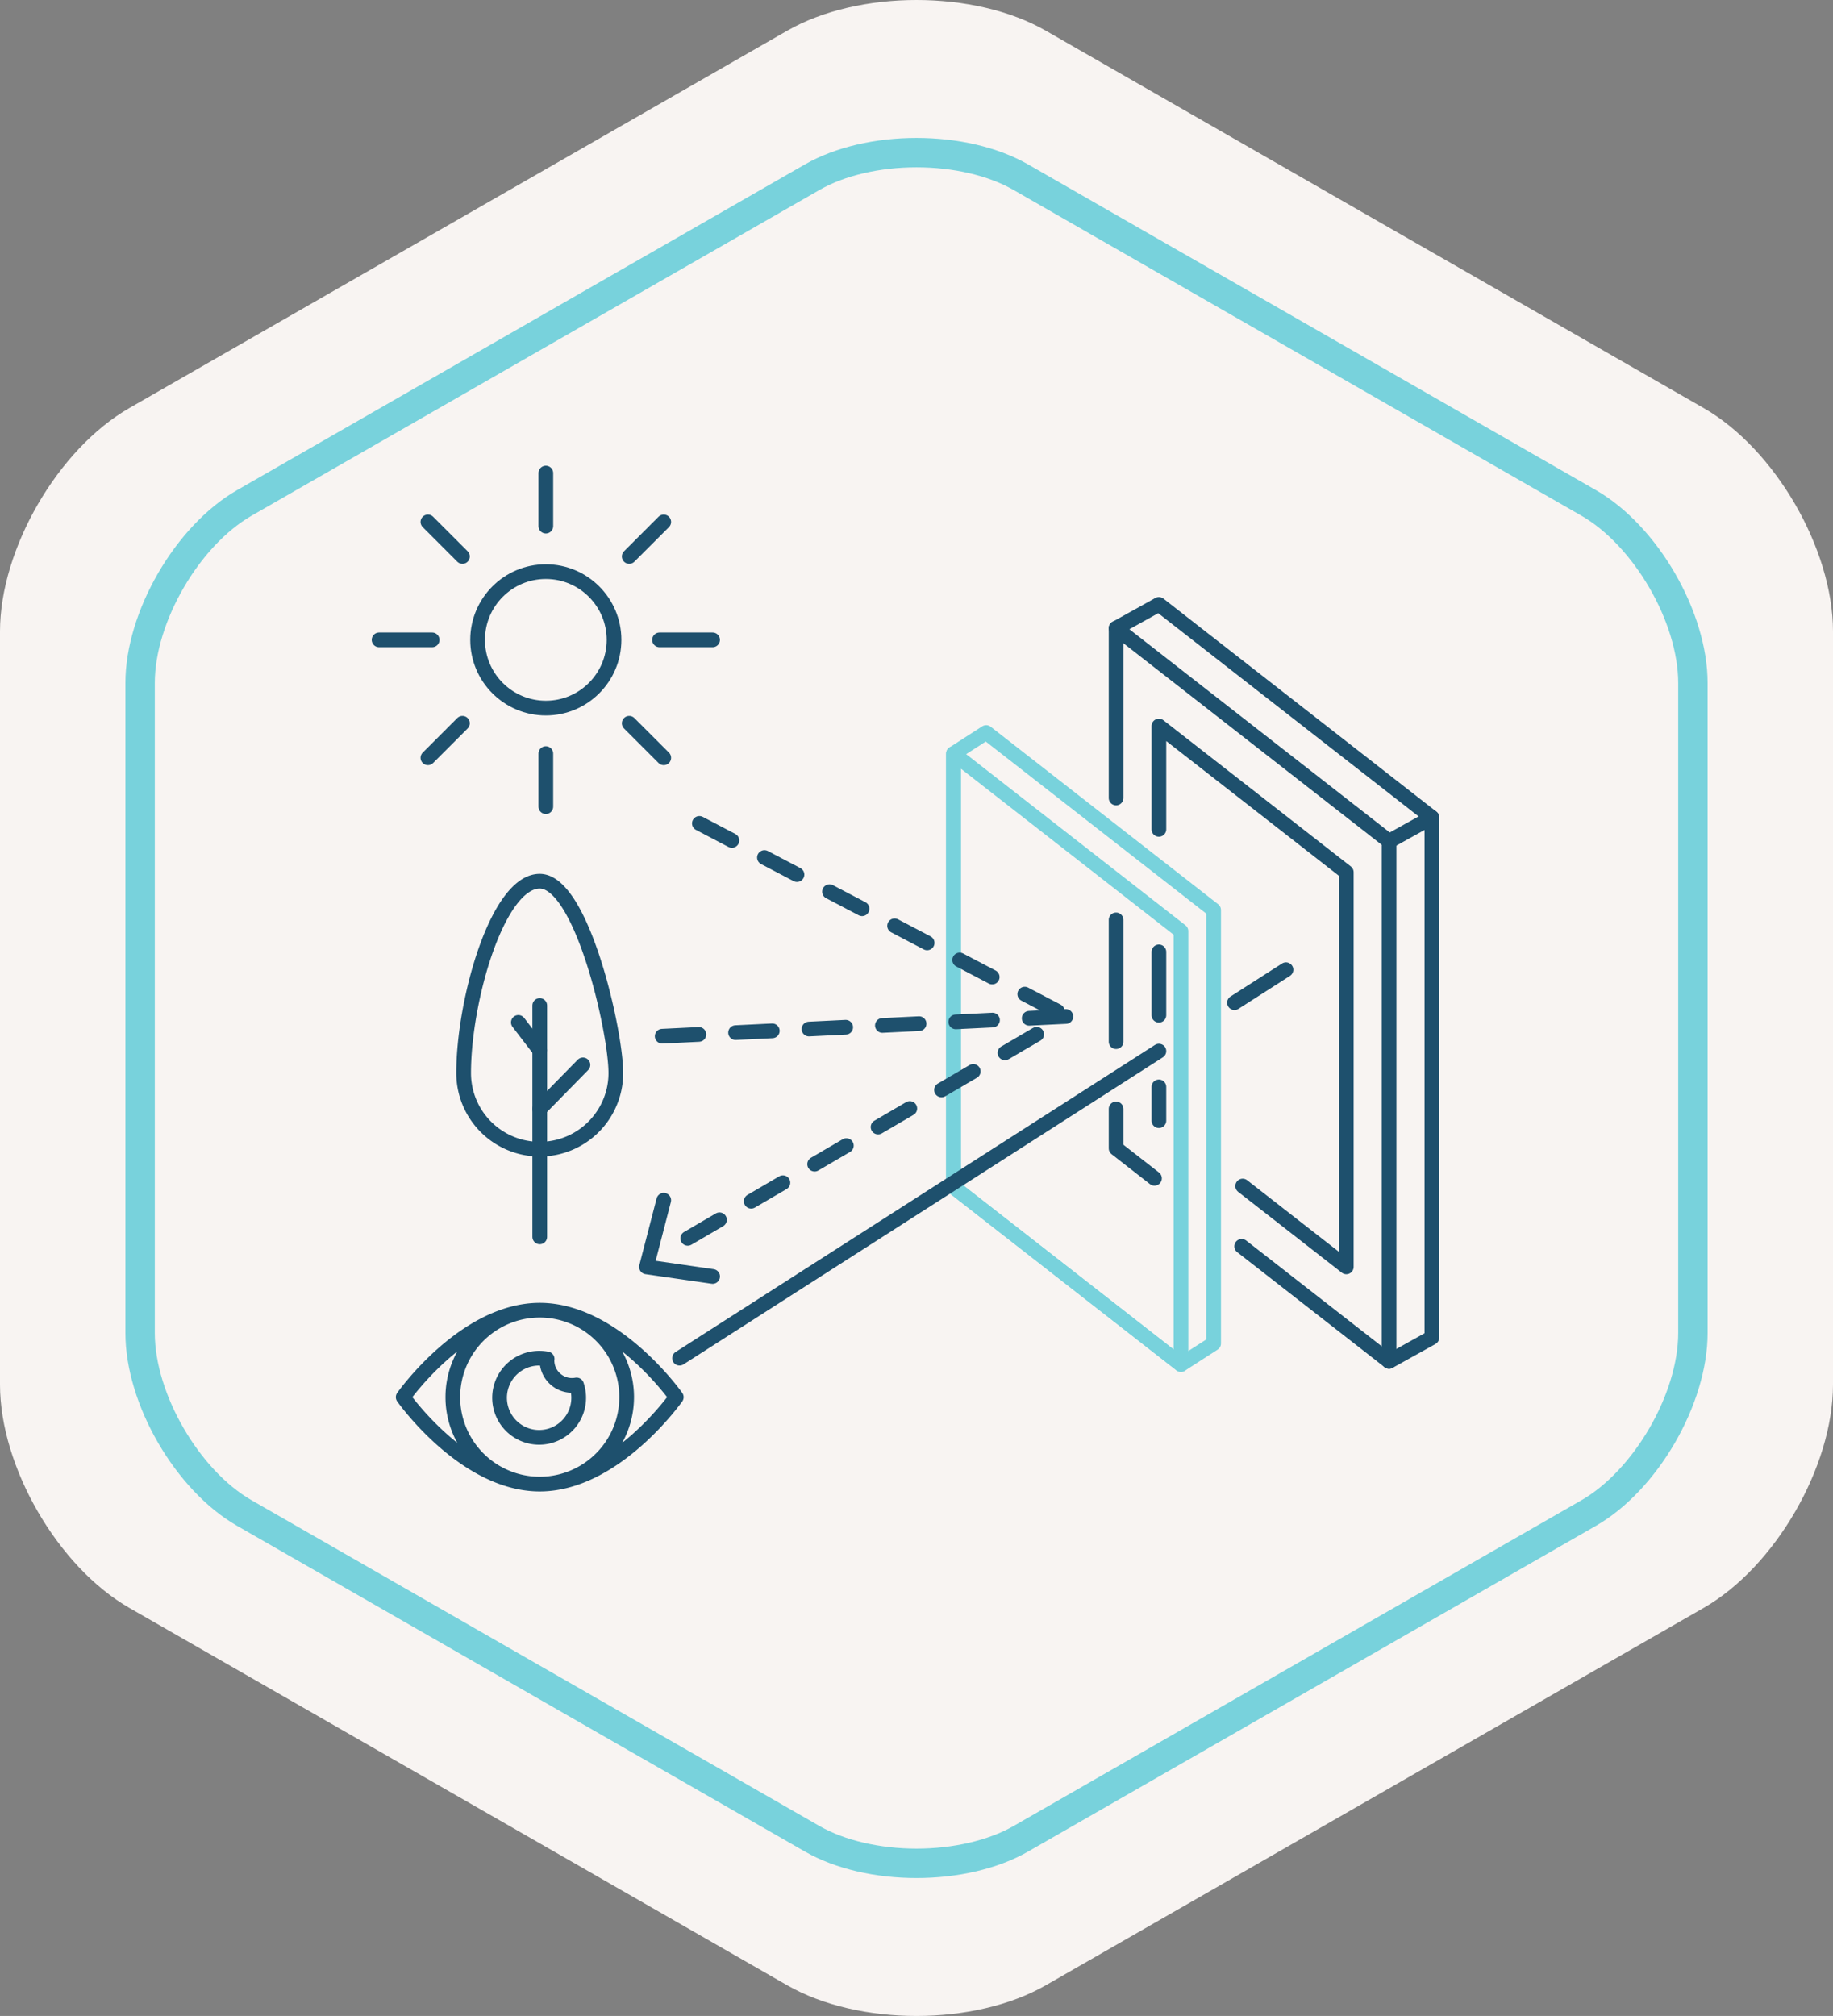<svg xmlns="http://www.w3.org/2000/svg" width="249.436" height="274.275" viewBox="0 0 249.436 274.275">
  <rect x="0" y="0" width="249.436" height="274.275" fill="#808080" stroke="none"/>
  <g id="Group_182" data-name="Group 182" transform="translate(-996.282 -1665)">
    <g id="Path_60" data-name="Path 60" transform="translate(1001.2 1680.51)" fill="#f8f4f2">
      <path d="M 119.801 256.766 C 116.72 256.766 113.72 256.431 110.886 255.772 C 107.988 255.099 105.4 254.116 103.193 252.85 L 13.681 201.514 C 11.475 200.249 9.325 198.513 7.289 196.354 C 5.299 194.242 3.508 191.823 1.969 189.166 C 0.429 186.508 -0.778 183.752 -1.621 180.974 C -2.481 178.134 -2.918 175.405 -2.918 172.862 L -2.918 70.396 C -2.918 67.853 -2.481 65.124 -1.621 62.284 C -0.778 59.506 0.429 56.75 1.969 54.092 C 3.509 51.435 5.299 49.016 7.289 46.903 C 9.325 44.743 11.475 43.007 13.681 41.741 L 103.193 -9.592 C 105.4 -10.858 107.988 -11.842 110.886 -12.516 C 113.72 -13.175 116.72 -13.509 119.801 -13.509 C 122.881 -13.509 125.881 -13.175 128.716 -12.516 C 131.614 -11.842 134.203 -10.858 136.411 -9.592 L 225.919 41.741 C 228.125 43.007 230.275 44.743 232.311 46.903 C 234.301 49.016 236.092 51.435 237.631 54.092 C 239.171 56.75 240.379 59.506 241.221 62.284 C 242.082 65.124 242.518 67.853 242.518 70.396 L 242.518 172.862 C 242.518 175.405 242.082 178.134 241.221 180.974 C 240.379 183.752 239.171 186.508 237.631 189.166 C 236.092 191.823 234.302 194.242 232.311 196.354 C 230.276 198.513 228.125 200.249 225.92 201.514 L 136.411 252.851 C 134.203 254.116 131.614 255.099 128.716 255.772 C 125.881 256.431 122.882 256.766 119.801 256.766 Z" stroke="none"/>
      <path d="M 119.8 -11.51 C 116.872 -11.51 114.025 -11.193 111.339 -10.568 C 108.632 -9.938 106.226 -9.026 104.188 -7.857 L 14.676 43.476 C 12.641 44.644 10.645 46.258 8.745 48.275 C 6.86 50.276 5.162 52.57 3.699 55.095 C 2.237 57.62 1.091 60.234 0.293 62.864 C -0.51 65.516 -0.918 68.05 -0.918 70.396 L -0.918 172.862 C -0.918 175.209 -0.51 177.743 0.293 180.394 C 1.091 183.025 2.237 185.639 3.699 188.163 C 5.162 190.688 6.859 192.982 8.745 194.982 C 10.645 196.998 12.64 198.612 14.676 199.779 L 104.187 251.115 C 106.225 252.283 108.631 253.195 111.339 253.824 C 114.025 254.449 116.872 254.766 119.8 254.766 C 122.729 254.766 125.576 254.449 128.263 253.824 C 130.971 253.195 133.378 252.283 135.416 251.116 L 224.925 199.778 C 226.96 198.612 228.955 196.998 230.855 194.982 C 232.741 192.982 234.438 190.688 235.901 188.163 C 237.363 185.639 238.509 183.025 239.307 180.394 C 240.111 177.743 240.518 175.209 240.518 172.862 L 240.518 70.396 C 240.518 68.05 240.111 65.516 239.307 62.864 C 238.509 60.234 237.363 57.62 235.901 55.095 C 234.438 52.57 232.741 50.276 230.855 48.275 C 228.955 46.258 226.959 44.644 224.924 43.476 L 135.416 -7.857 C 133.377 -9.026 130.971 -9.938 128.263 -10.568 C 125.576 -11.193 122.729 -11.51 119.8 -11.51 M 119.8 -15.51 C 126.172 -15.51 132.543 -14.115 137.406 -11.327 L 226.914 40.006 C 236.636 45.583 244.518 59.189 244.518 70.396 L 244.518 172.862 C 244.518 184.07 236.636 197.675 226.914 203.249 L 137.406 254.586 C 127.68 260.159 111.92 260.159 102.198 254.586 L 12.686 203.249 C 2.964 197.675 -4.918 184.07 -4.918 172.862 L -4.918 70.396 C -4.918 59.189 2.964 45.583 12.686 40.006 L 102.198 -11.327 C 107.059 -14.115 113.429 -15.51 119.8 -15.51 Z" stroke="none" fill="#f8f4f2"/>
    </g>
    <g id="Path_74" data-name="Path 74" transform="translate(1018.265 1699.274)" fill="#f8f4f2">
      <path d="M 102.736 219.237 C 100.097 219.237 97.529 218.951 95.103 218.387 C 92.628 217.812 90.418 216.973 88.536 215.894 L 11.272 171.582 C 9.391 170.504 7.556 169.022 5.818 167.178 C 4.114 165.37 2.582 163.299 1.263 161.024 C -0.055 158.748 -1.089 156.388 -1.81 154.011 C -2.545 151.585 -2.918 149.256 -2.918 147.088 L -2.918 58.642 C -2.918 56.474 -2.545 54.145 -1.81 51.719 C -1.089 49.342 -0.055 46.982 1.263 44.706 C 2.582 42.43 4.114 40.359 5.818 38.551 C 7.557 36.706 9.392 35.224 11.272 34.145 L 88.537 -10.164 C 90.419 -11.244 92.628 -12.083 95.103 -12.659 C 97.529 -13.223 100.097 -13.51 102.736 -13.51 C 105.374 -13.51 107.942 -13.223 110.369 -12.659 C 112.845 -12.083 115.055 -11.244 116.937 -10.164 L 194.198 34.145 C 196.079 35.224 197.914 36.706 199.652 38.551 C 201.356 40.359 202.889 42.43 204.207 44.706 C 205.526 46.982 206.56 49.342 207.281 51.719 C 208.016 54.145 208.389 56.474 208.389 58.642 L 208.389 147.088 C 208.389 149.256 208.016 151.585 207.281 154.011 C 206.56 156.388 205.526 158.748 204.207 161.024 C 202.889 163.299 201.356 165.37 199.653 167.178 C 197.914 169.022 196.079 170.504 194.199 171.582 L 116.937 215.895 C 115.055 216.973 112.845 217.812 110.369 218.387 C 107.943 218.951 105.374 219.237 102.736 219.237 Z" stroke="none"/>
      <path d="M 102.736 -11.51 C 100.25 -11.51 97.834 -11.241 95.556 -10.711 C 93.271 -10.179 91.244 -9.412 89.532 -8.429 L 12.268 35.88 C 5.12 39.98 -0.918 50.404 -0.918 58.642 L -0.918 147.088 C -0.918 155.328 5.12 165.75 12.267 169.847 L 89.531 214.159 C 92.944 216.115 97.756 217.237 102.736 217.237 C 107.715 217.237 112.529 216.115 115.942 214.16 L 193.204 169.847 C 200.351 165.75 206.389 155.327 206.389 147.088 L 206.389 58.642 C 206.389 50.404 200.35 39.98 193.203 35.88 L 115.942 -8.429 C 114.229 -9.412 112.201 -10.179 109.916 -10.711 C 107.638 -11.241 105.222 -11.51 102.736 -11.51 M 102.736 -15.509 C 108.235 -15.509 113.735 -14.306 117.932 -11.899 L 195.193 32.41 C 203.585 37.224 210.389 48.968 210.389 58.642 L 210.389 147.088 C 210.389 156.762 203.585 168.506 195.193 173.317 L 117.932 217.629 C 109.537 222.44 95.933 222.44 87.542 217.629 L 10.277 173.317 C 1.886 168.506 -4.918 156.762 -4.918 147.088 L -4.918 58.642 C -4.918 48.968 1.886 37.224 10.277 32.41 L 87.542 -11.899 C 91.737 -14.306 97.236 -15.509 102.736 -15.509 Z" stroke="none" fill="#78d2dc"/>
    </g>
    <g id="Group_85" data-name="Group 85" transform="translate(1035.535 1713.427)">
      <g id="Group_79" data-name="Group 79" transform="translate(112.624 33.804)">
        <line id="Line_28" data-name="Line 28" y1="16.566" transform="translate(0 42.923)" fill="none" stroke="#1e506d" stroke-linecap="round" stroke-linejoin="round" stroke-width="2"/>
        <path id="Path_75" data-name="Path 75" d="M83.85,82.558l-5.224-4.076V73.119" transform="translate(-78.626 -4.478)" fill="none" stroke="#1e506d" stroke-linecap="round" stroke-linejoin="round" stroke-width="2"/>
        <path id="Path_76" data-name="Path 76" d="M78.626,52.985v-23.1l37.149,28.986v70.764l-20.06-15.652" transform="translate(-78.626 -26.649)" fill="none" stroke="#1e506d" stroke-linecap="round" stroke-linejoin="round" stroke-width="2"/>
        <path id="Path_77" data-name="Path 77" d="M115.775,130.737l5.826-3.24V56.733L84.452,27.747l-5.826,3.24" transform="translate(-78.626 -27.747)" fill="none" stroke="#1e506d" stroke-linecap="round" stroke-linejoin="round" stroke-width="2"/>
        <line id="Line_29" data-name="Line 29" y1="8.612" transform="translate(5.826 47.278)" fill="none" stroke="#1e506d" stroke-linecap="round" stroke-linejoin="round" stroke-width="2"/>
        <line id="Line_30" data-name="Line 30" y1="4.592" transform="translate(5.826 65.644)" fill="none" stroke="#1e506d" stroke-linecap="round" stroke-linejoin="round" stroke-width="2"/>
        <path id="Path_78" data-name="Path 78" d="M82.477,52.745V38.683l25.5,19.895v53.691l-14.1-11" transform="translate(-76.651 -22.138)" fill="none" stroke="#1e506d" stroke-linecap="round" stroke-linejoin="round" stroke-width="2"/>
        <line id="Line_31" data-name="Line 31" x1="5.826" y2="3.24" transform="translate(37.149 28.986)" fill="none" stroke="#1e506d" stroke-linecap="round" stroke-linejoin="round" stroke-width="2"/>
      </g>
      <g id="Group_80" data-name="Group 80" transform="translate(12.332 15.935)">
        <circle id="Ellipse_18" data-name="Ellipse 18" cx="9.283" cy="9.283" r="9.283" transform="translate(13.409 13.409)" fill="none" stroke="#1e506d" stroke-linecap="round" stroke-linejoin="round" stroke-width="2"/>
        <line id="Line_32" data-name="Line 32" y2="7.22" transform="translate(22.693 38.165)" fill="none" stroke="#1e506d" stroke-linecap="round" stroke-linejoin="round" stroke-width="2"/>
        <line id="Line_33" data-name="Line 33" y2="7.22" transform="translate(22.693)" fill="none" stroke="#1e506d" stroke-linecap="round" stroke-linejoin="round" stroke-width="2"/>
        <line id="Line_34" data-name="Line 34" x2="7.22" transform="translate(38.165 22.693)" fill="none" stroke="#1e506d" stroke-linecap="round" stroke-linejoin="round" stroke-width="2"/>
        <line id="Line_35" data-name="Line 35" x2="7.22" transform="translate(0 22.693)" fill="none" stroke="#1e506d" stroke-linecap="round" stroke-linejoin="round" stroke-width="2"/>
        <line id="Line_36" data-name="Line 36" x2="4.7" y2="4.7" transform="translate(34.039 34.039)" fill="none" stroke="#1e506d" stroke-linecap="round" stroke-linejoin="round" stroke-width="2"/>
        <line id="Line_37" data-name="Line 37" x2="4.7" y2="4.7" transform="translate(6.647 6.647)" fill="none" stroke="#1e506d" stroke-linecap="round" stroke-linejoin="round" stroke-width="2"/>
        <line id="Line_38" data-name="Line 38" y1="4.7" x2="4.7" transform="translate(34.039 6.647)" fill="none" stroke="#1e506d" stroke-linecap="round" stroke-linejoin="round" stroke-width="2"/>
        <line id="Line_39" data-name="Line 39" y1="4.7" x2="4.7" transform="translate(6.647 34.039)" fill="none" stroke="#1e506d" stroke-linecap="round" stroke-linejoin="round" stroke-width="2"/>
      </g>
      <g id="Group_82" data-name="Group 82" transform="translate(23.84 71.468)">
        <g id="Group_81" data-name="Group 81">
          <line id="Line_40" data-name="Line 40" y1="31.477" transform="translate(10.356 16.906)" fill="none" stroke="#1e506d" stroke-linecap="round" stroke-linejoin="round" stroke-width="2"/>
          <path id="Path_79" data-name="Path 79" d="M40.651,78.74a10.356,10.356,0,0,1-20.712,0c0-9.941,4.637-26.1,10.355-26.1S40.651,73.019,40.651,78.74Z" transform="translate(-19.939 -52.643)" fill="none" stroke="#1e506d" stroke-linecap="round" stroke-linejoin="round" stroke-width="2"/>
          <line id="Line_41" data-name="Line 41" x1="5.88" y2="5.992" transform="translate(10.356 24.984)" fill="none" stroke="#1e506d" stroke-linecap="round" stroke-linejoin="round" stroke-width="2"/>
        </g>
        <line id="Line_42" data-name="Line 42" x2="2.91" y2="3.792" transform="translate(7.446 19.206)" fill="none" stroke="#1e506d" stroke-linecap="round" stroke-linejoin="round" stroke-width="2"/>
      </g>
      <g id="Group_86" data-name="Group 86">
        <path id="Path_80" data-name="Path 80" d="M99.4,122.387l-4.449,2.865L64,101.1V42.134l4.449-2.865L99.4,63.422Z" transform="translate(26.498 11.966)" fill="none" stroke="#78d2dc" stroke-linecap="round" stroke-linejoin="round" stroke-width="2"/>
        <path id="Path_81" data-name="Path 81" d="M94.955,124.281,64,100.128V41.163L94.955,65.316Z" transform="translate(26.498 12.938)" fill="none" stroke="#78d2dc" stroke-linecap="round" stroke-linejoin="round" stroke-width="2"/>
      </g>
      <line id="Line_43" data-name="Line 43" x2="50.057" y2="26.26" transform="translate(55.918 63.597)" fill="none" stroke="#1e506d" stroke-linecap="round" stroke-linejoin="round" stroke-width="2" stroke-dasharray="5"/>
      <path id="Path_82" data-name="Path 82" d="M41.4,94.992,93.038,64.8,37.559,67.511" transform="translate(12.938 25.059)" fill="none" stroke="#1e506d" stroke-linecap="round" stroke-linejoin="round" stroke-width="2" stroke-dasharray="5"/>
      <line id="Line_44" data-name="Line 44" y1="4.486" x2="7.005" transform="translate(128.738 83.504)" fill="none" stroke="#1e506d" stroke-linecap="round" stroke-linejoin="round" stroke-width="2"/>
      <line id="Line_45" data-name="Line 45" y1="41.778" x2="65.231" transform="translate(53.219 94.579)" fill="none" stroke="#1e506d" stroke-linecap="round" stroke-linejoin="round" stroke-width="2"/>
      <g id="Group_84" data-name="Group 84" transform="translate(15.618 129.829)">
        <g id="Group_83" data-name="Group 83">
          <path id="Path_83" data-name="Path 83" d="M37.473,101.45a3.407,3.407,0,0,1-3.407-3.407c0-.067.018-.127.021-.192a5.24,5.24,0,0,0-1.006-.1,5.384,5.384,0,1,0,5.012,3.641A3.5,3.5,0,0,1,37.473,101.45Zm7.437,1.6A11.828,11.828,0,1,1,33.082,91.22,11.827,11.827,0,0,1,44.911,103.049Zm6.75,0s-8.318,11.827-18.579,11.827S14.5,103.049,14.5,103.049,22.822,91.22,33.082,91.22,51.661,103.049,51.661,103.049Z" transform="translate(-14.504 -91.22)" fill="none" stroke="#1e506d" stroke-linecap="round" stroke-linejoin="round" stroke-width="2"/>
        </g>
      </g>
      <path id="Path_84" data-name="Path 84" d="M41.143,81.329" transform="translate(14.776 33.537)" fill="none" stroke="#1e506d" stroke-linecap="round" stroke-linejoin="round" stroke-width="2" stroke-dasharray="5"/>
      <path id="Path_85" data-name="Path 85" d="M38.735,81.329,36.385,90.4l9,1.3" transform="translate(12.336 33.537)" fill="none" stroke="#1e506d" stroke-linecap="round" stroke-linejoin="round" stroke-width="2"/>
    </g>
  </g>
</svg>
